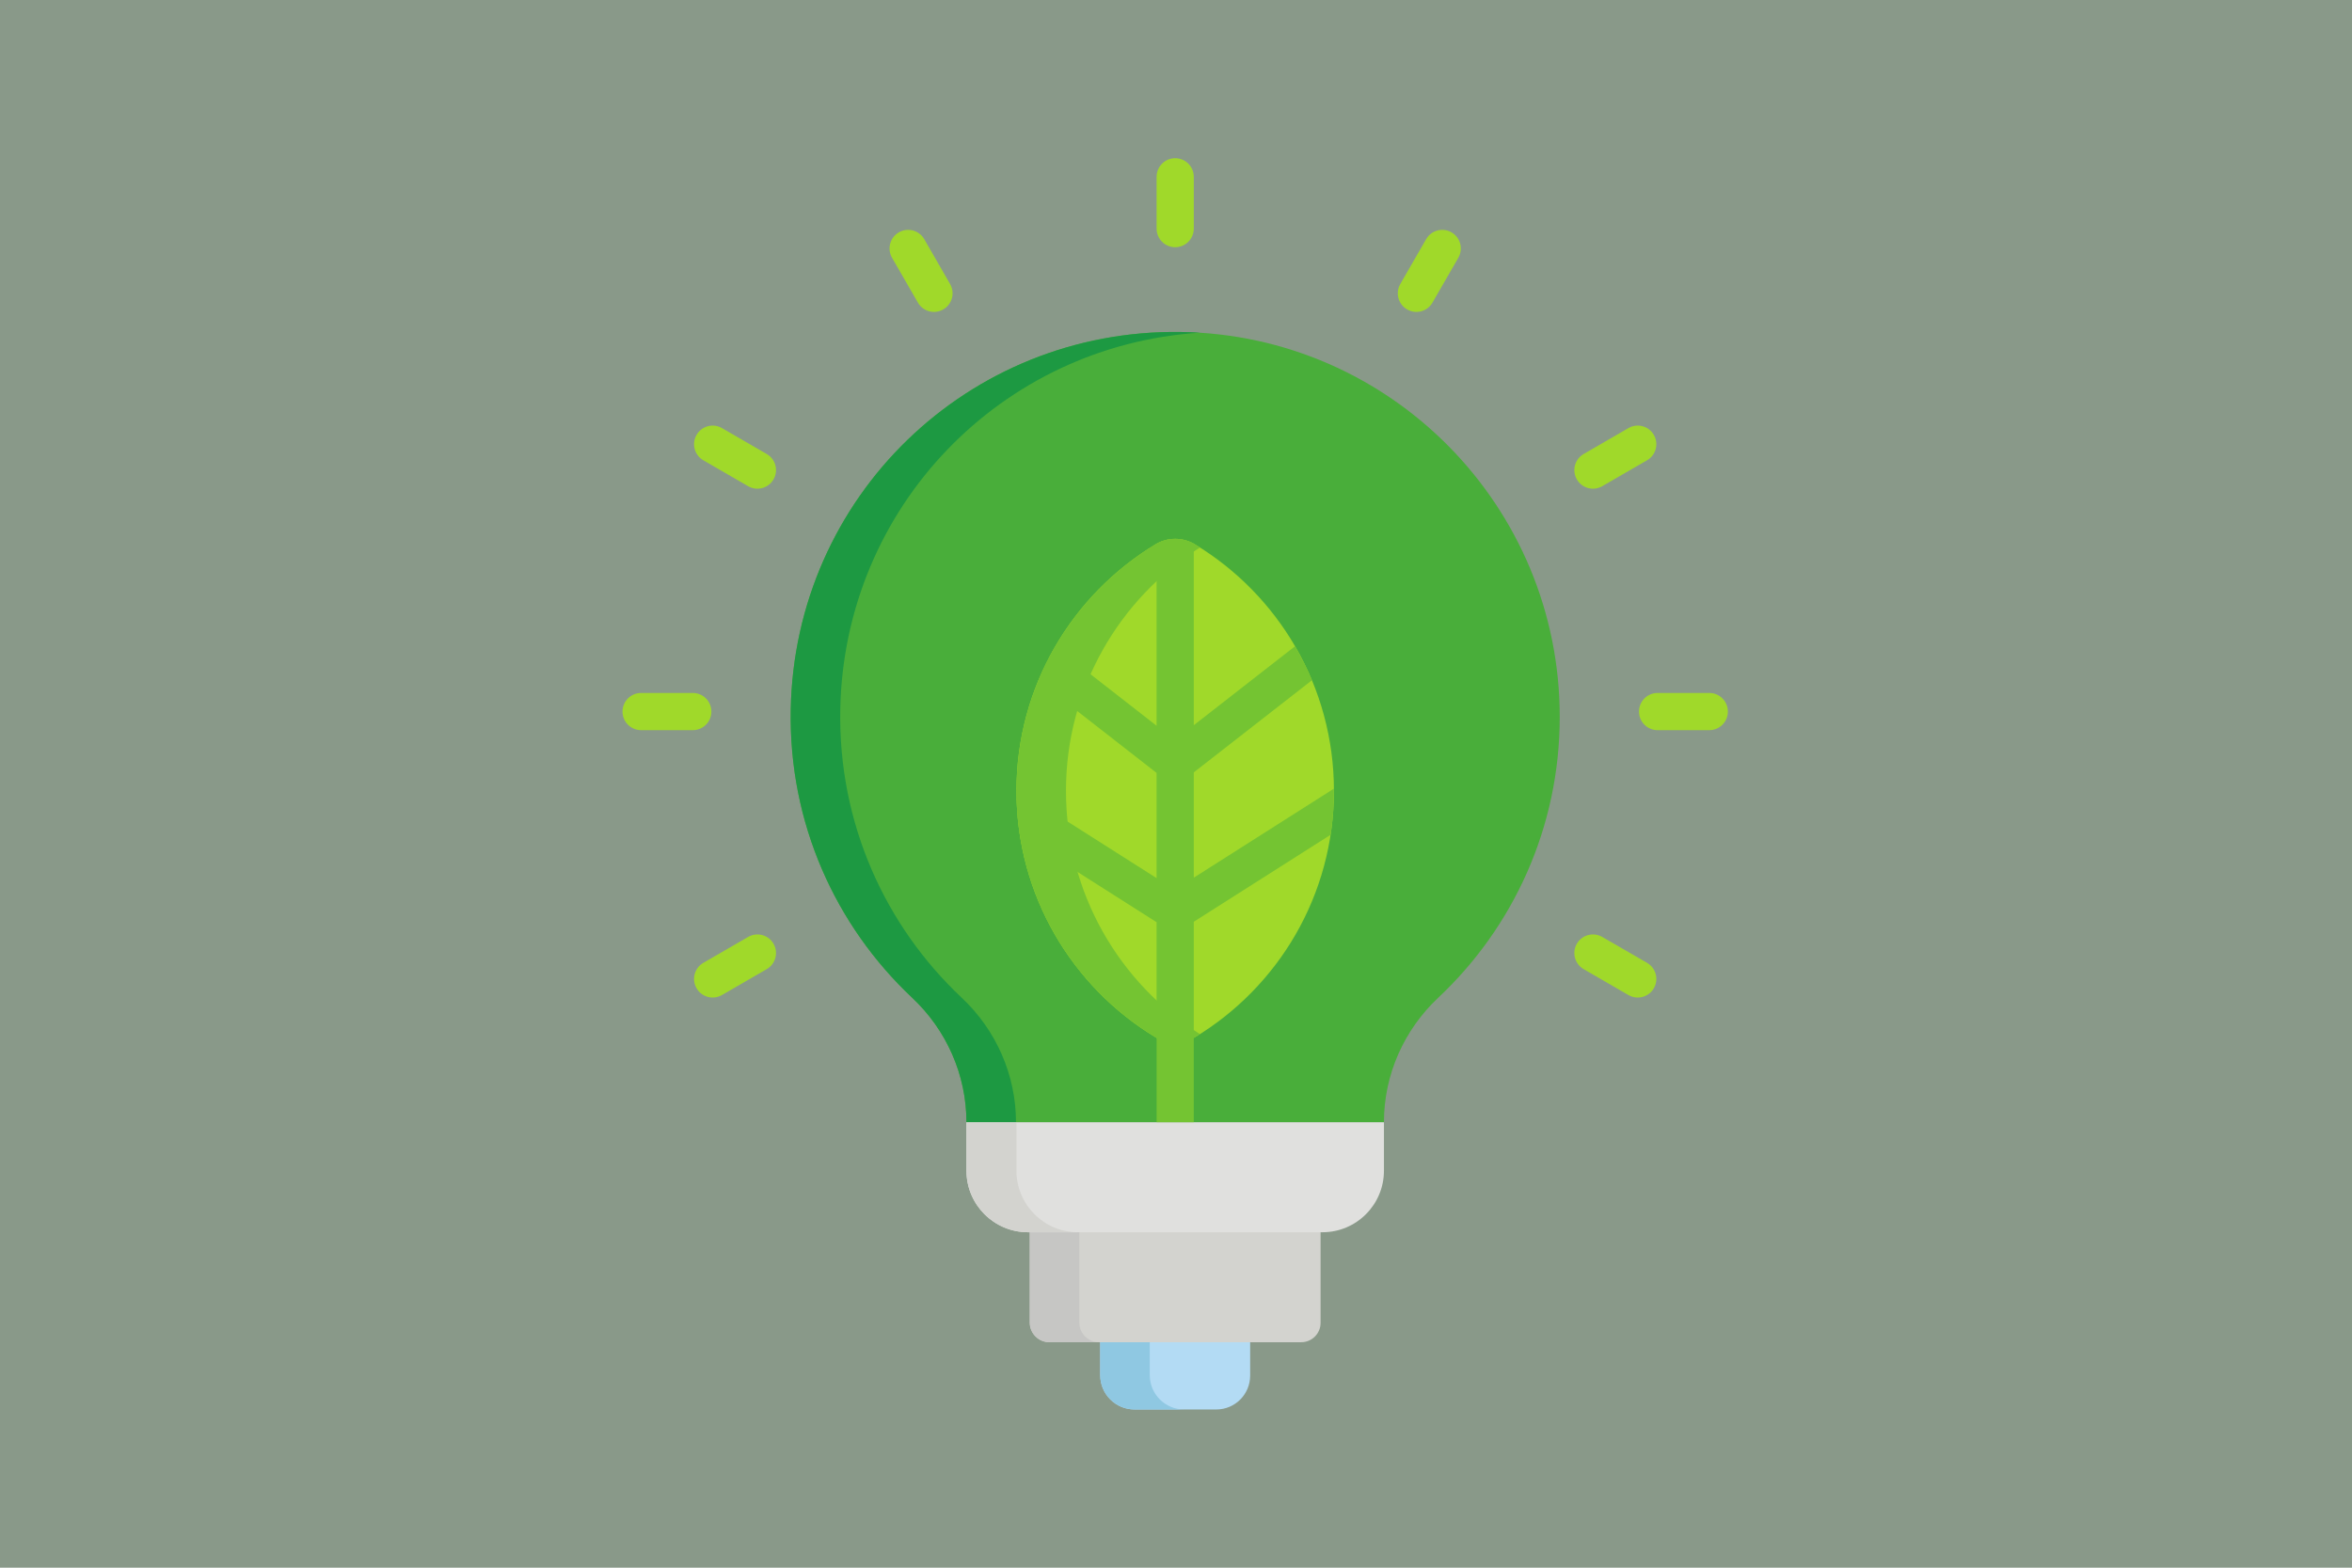 <?xml version="1.0" encoding="UTF-8"?>
<svg xmlns="http://www.w3.org/2000/svg" xmlns:xlink="http://www.w3.org/1999/xlink" width="600" zoomAndPan="magnify" viewBox="0 0 450 300" height="400" preserveAspectRatio="xMidYMid meet" version="1.0">
  <defs>
    <clipPath id="2448ad29e8">
      <path d="M 119.102 132 L 137 132 L 137 140 L 119.102 140 Z M 119.102 132 " clip-rule="nonzero"></path>
    </clipPath>
    <clipPath id="6999ef9295">
      <path d="M 313 132 L 330.602 132 L 330.602 140 L 313 140 Z M 313 132 " clip-rule="nonzero"></path>
    </clipPath>
  </defs>
  <rect x="-45" width="540" fill="#ffffff" y="-30" height="360" fill-opacity="1"></rect>
  <rect x="-45" width="540" fill="#899989" y="-30" height="360" fill-opacity="1"></rect>
  <path fill="#b3dbf4" d="M 210.5 255.91 L 210.5 263.148 C 210.5 266.781 213.438 269.723 217.066 269.723 L 232.719 269.723 C 236.293 269.723 239.188 266.82 239.188 263.238 L 239.188 255.91 Z M 210.5 255.91 " fill-opacity="1" fill-rule="nonzero"></path>
  <path fill="#8fc8e2" d="M 219.98 263.148 L 219.98 255.91 L 210.5 255.91 L 210.5 263.148 C 210.5 266.781 213.438 269.723 217.066 269.723 L 226.543 269.723 C 222.922 269.723 219.98 266.781 219.98 263.148 Z M 219.98 263.148 " fill-opacity="1" fill-rule="nonzero"></path>
  <path fill="#d3d3cf" d="M 252.664 253.145 L 252.664 234.859 L 197.023 234.859 L 197.023 253.09 C 197.023 255.172 198.711 256.855 200.789 256.855 L 248.953 256.855 C 251.004 256.855 252.664 255.195 252.664 253.145 Z M 252.664 253.145 " fill-opacity="1" fill-rule="nonzero"></path>
  <path fill="#c6c6c4" d="M 206.504 253.09 L 206.504 234.859 L 197.023 234.859 L 197.023 253.09 C 197.023 255.172 198.711 256.855 200.789 256.855 L 210.27 256.855 C 208.191 256.855 206.504 255.172 206.504 253.09 Z M 206.504 253.09 " fill-opacity="1" fill-rule="nonzero"></path>
  <path fill="#49ae3a" d="M 298.418 137.191 C 298.418 96.844 266.027 64.074 225.863 63.527 C 185.23 62.973 152.066 95.066 151.289 135.75 C 150.871 157.516 159.887 177.176 174.512 190.926 C 180.961 196.98 184.906 205.523 184.906 214.758 L 264.785 214.758 C 264.785 205.523 268.73 196.98 275.176 190.926 C 289.48 177.488 298.418 158.387 298.418 137.191 Z M 298.418 137.191 " fill-opacity="1" fill-rule="nonzero"></path>
  <path fill="#1d9942" d="M 183.992 190.926 C 169.363 177.18 160.352 157.516 160.766 135.754 C 161.508 97.012 191.617 66.062 229.57 63.668 C 228.344 63.594 227.109 63.543 225.863 63.527 C 185.23 62.973 152.062 95.066 151.289 135.754 C 150.871 157.516 159.887 177.18 174.512 190.926 C 181.098 197.113 184.906 205.711 184.906 214.758 L 194.387 214.758 C 194.387 205.711 190.582 197.113 183.992 190.926 Z M 183.992 190.926 " fill-opacity="1" fill-rule="nonzero"></path>
  <path fill="#e0e0de" d="M 184.906 214.758 L 184.906 224.02 C 184.906 230.531 190.176 235.809 196.68 235.809 L 253.023 235.809 C 259.52 235.809 264.785 230.535 264.785 224.031 L 264.785 214.758 Z M 184.906 214.758 " fill-opacity="1" fill-rule="nonzero"></path>
  <path fill="#d3d3cf" d="M 194.473 224.02 L 194.473 214.758 L 184.906 214.758 L 184.906 224.02 C 184.906 230.531 190.176 235.809 196.68 235.809 L 206.238 235.809 C 199.742 235.809 194.473 230.531 194.473 224.02 Z M 194.473 224.02 " fill-opacity="1" fill-rule="nonzero"></path>
  <path fill="#a0d92a" d="M 228.617 104.168 C 226.305 102.766 223.387 102.766 221.074 104.168 C 205.133 113.805 194.473 131.32 194.473 151.332 C 194.473 171.34 205.133 188.859 221.074 198.496 C 223.387 199.895 226.305 199.895 228.617 198.496 C 244.559 188.859 255.219 171.34 255.219 151.332 C 255.219 131.32 244.559 113.805 228.617 104.168 Z M 228.617 104.168 " fill-opacity="1" fill-rule="nonzero"></path>
  <path fill="#74c432" d="M 203.949 151.332 C 203.949 131.73 214.184 114.527 229.586 104.773 C 229.262 104.57 228.941 104.367 228.617 104.168 C 226.305 102.766 223.387 102.766 221.074 104.168 C 205.133 113.805 194.473 131.32 194.473 151.332 C 194.473 171.34 205.133 188.859 221.074 198.496 C 223.387 199.895 226.305 199.895 228.617 198.496 C 228.941 198.301 229.262 198.094 229.586 197.891 C 214.184 188.133 203.949 170.934 203.949 151.332 Z M 203.949 151.332 " fill-opacity="1" fill-rule="nonzero"></path>
  <g clip-path="url(#2448ad29e8)">
    <path fill="#a0d92a" d="M 132.551 139.727 L 122.656 139.727 C 120.691 139.727 119.102 138.137 119.102 136.168 C 119.102 134.203 120.691 132.609 122.656 132.609 L 132.551 132.609 C 134.516 132.609 136.109 134.203 136.109 136.168 C 136.109 138.137 134.516 139.727 132.551 139.727 Z M 132.551 139.727 " fill-opacity="1" fill-rule="nonzero"></path>
  </g>
  <g clip-path="url(#6999ef9295)">
    <path fill="#a0d92a" d="M 327.035 139.727 L 317.137 139.727 C 315.176 139.727 313.582 138.137 313.582 136.168 C 313.582 134.203 315.176 132.609 317.137 132.609 L 327.035 132.609 C 329 132.609 330.59 134.203 330.59 136.168 C 330.59 138.137 329 139.727 327.035 139.727 Z M 327.035 139.727 " fill-opacity="1" fill-rule="nonzero"></path>
  </g>
  <path fill="#a0d92a" d="M 133.266 189.117 C 132.285 187.414 132.867 185.234 134.57 184.25 L 143.137 179.297 C 144.84 178.316 147.012 178.895 147.996 180.598 C 148.977 182.301 148.395 184.477 146.691 185.461 L 138.125 190.418 C 136.422 191.398 134.25 190.816 133.266 189.117 Z M 133.266 189.117 " fill-opacity="1" fill-rule="nonzero"></path>
  <path fill="#a0d92a" d="M 301.691 91.738 C 300.711 90.035 301.293 87.859 302.996 86.879 L 311.566 81.918 C 313.27 80.938 315.441 81.52 316.426 83.227 C 317.406 84.93 316.824 87.102 315.121 88.082 L 306.551 93.043 C 304.848 94.023 302.676 93.441 301.691 91.738 Z M 301.691 91.738 " fill-opacity="1" fill-rule="nonzero"></path>
  <path fill="#a0d92a" d="M 269.215 59.211 C 267.512 58.23 266.93 56.055 267.914 54.352 L 272.859 45.766 C 273.844 44.066 276.016 43.48 277.719 44.465 C 279.418 45.445 280 47.625 279.016 49.328 L 274.07 57.91 C 273.09 59.613 270.914 60.199 269.215 59.211 Z M 269.215 59.211 " fill-opacity="1" fill-rule="nonzero"></path>
  <path fill="#a0d92a" d="M 224.844 47.309 C 222.883 47.309 221.289 45.715 221.289 43.746 L 221.289 33.836 C 221.289 31.871 222.883 30.277 224.844 30.277 C 226.809 30.277 228.402 31.871 228.402 33.836 L 228.402 43.746 C 228.402 45.715 226.809 47.309 224.844 47.309 Z M 224.844 47.309 " fill-opacity="1" fill-rule="nonzero"></path>
  <path fill="#a0d92a" d="M 175.621 57.91 L 170.672 49.328 C 169.688 47.625 170.273 45.445 171.973 44.465 C 173.676 43.48 175.848 44.066 176.832 45.766 L 181.777 54.352 C 182.758 56.055 182.176 58.23 180.477 59.211 C 178.777 60.199 176.602 59.613 175.621 57.91 Z M 175.621 57.91 " fill-opacity="1" fill-rule="nonzero"></path>
  <path fill="#a0d92a" d="M 311.566 190.418 L 302.996 185.461 C 301.293 184.477 300.711 182.301 301.691 180.598 C 302.676 178.895 304.848 178.316 306.551 179.297 L 315.121 184.25 C 316.824 185.234 317.406 187.414 316.426 189.117 C 315.441 190.816 313.27 191.398 311.566 190.418 Z M 311.566 190.418 " fill-opacity="1" fill-rule="nonzero"></path>
  <path fill="#a0d92a" d="M 143.141 93.043 L 134.57 88.082 C 132.867 87.102 132.285 84.93 133.266 83.227 C 134.25 81.52 136.422 80.938 138.125 81.918 L 146.691 86.879 C 148.398 87.859 148.977 90.035 147.996 91.738 C 147.012 93.441 144.84 94.023 143.141 93.043 Z M 143.141 93.043 " fill-opacity="1" fill-rule="nonzero"></path>
  <path fill="#74c432" d="M 228.402 167.957 L 228.402 147.805 L 251.012 130.172 C 250.074 127.922 248.996 125.754 247.781 123.664 L 228.402 138.781 L 228.402 104.043 C 226.195 102.812 223.496 102.812 221.289 104.043 L 221.289 138.887 L 201.867 123.738 C 200.656 125.824 199.578 128 198.645 130.25 L 221.289 147.91 L 221.289 168.043 L 194.477 151 C 194.473 151.109 194.473 151.219 194.473 151.332 C 194.473 154.227 194.695 157.07 195.125 159.844 L 221.289 176.477 L 221.289 214.758 L 228.402 214.758 L 228.402 176.391 L 254.578 159.75 C 255 157.004 255.219 154.195 255.219 151.332 C 255.219 151.191 255.215 151.055 255.215 150.914 Z M 228.402 167.957 " fill-opacity="1" fill-rule="nonzero"></path>
</svg>
